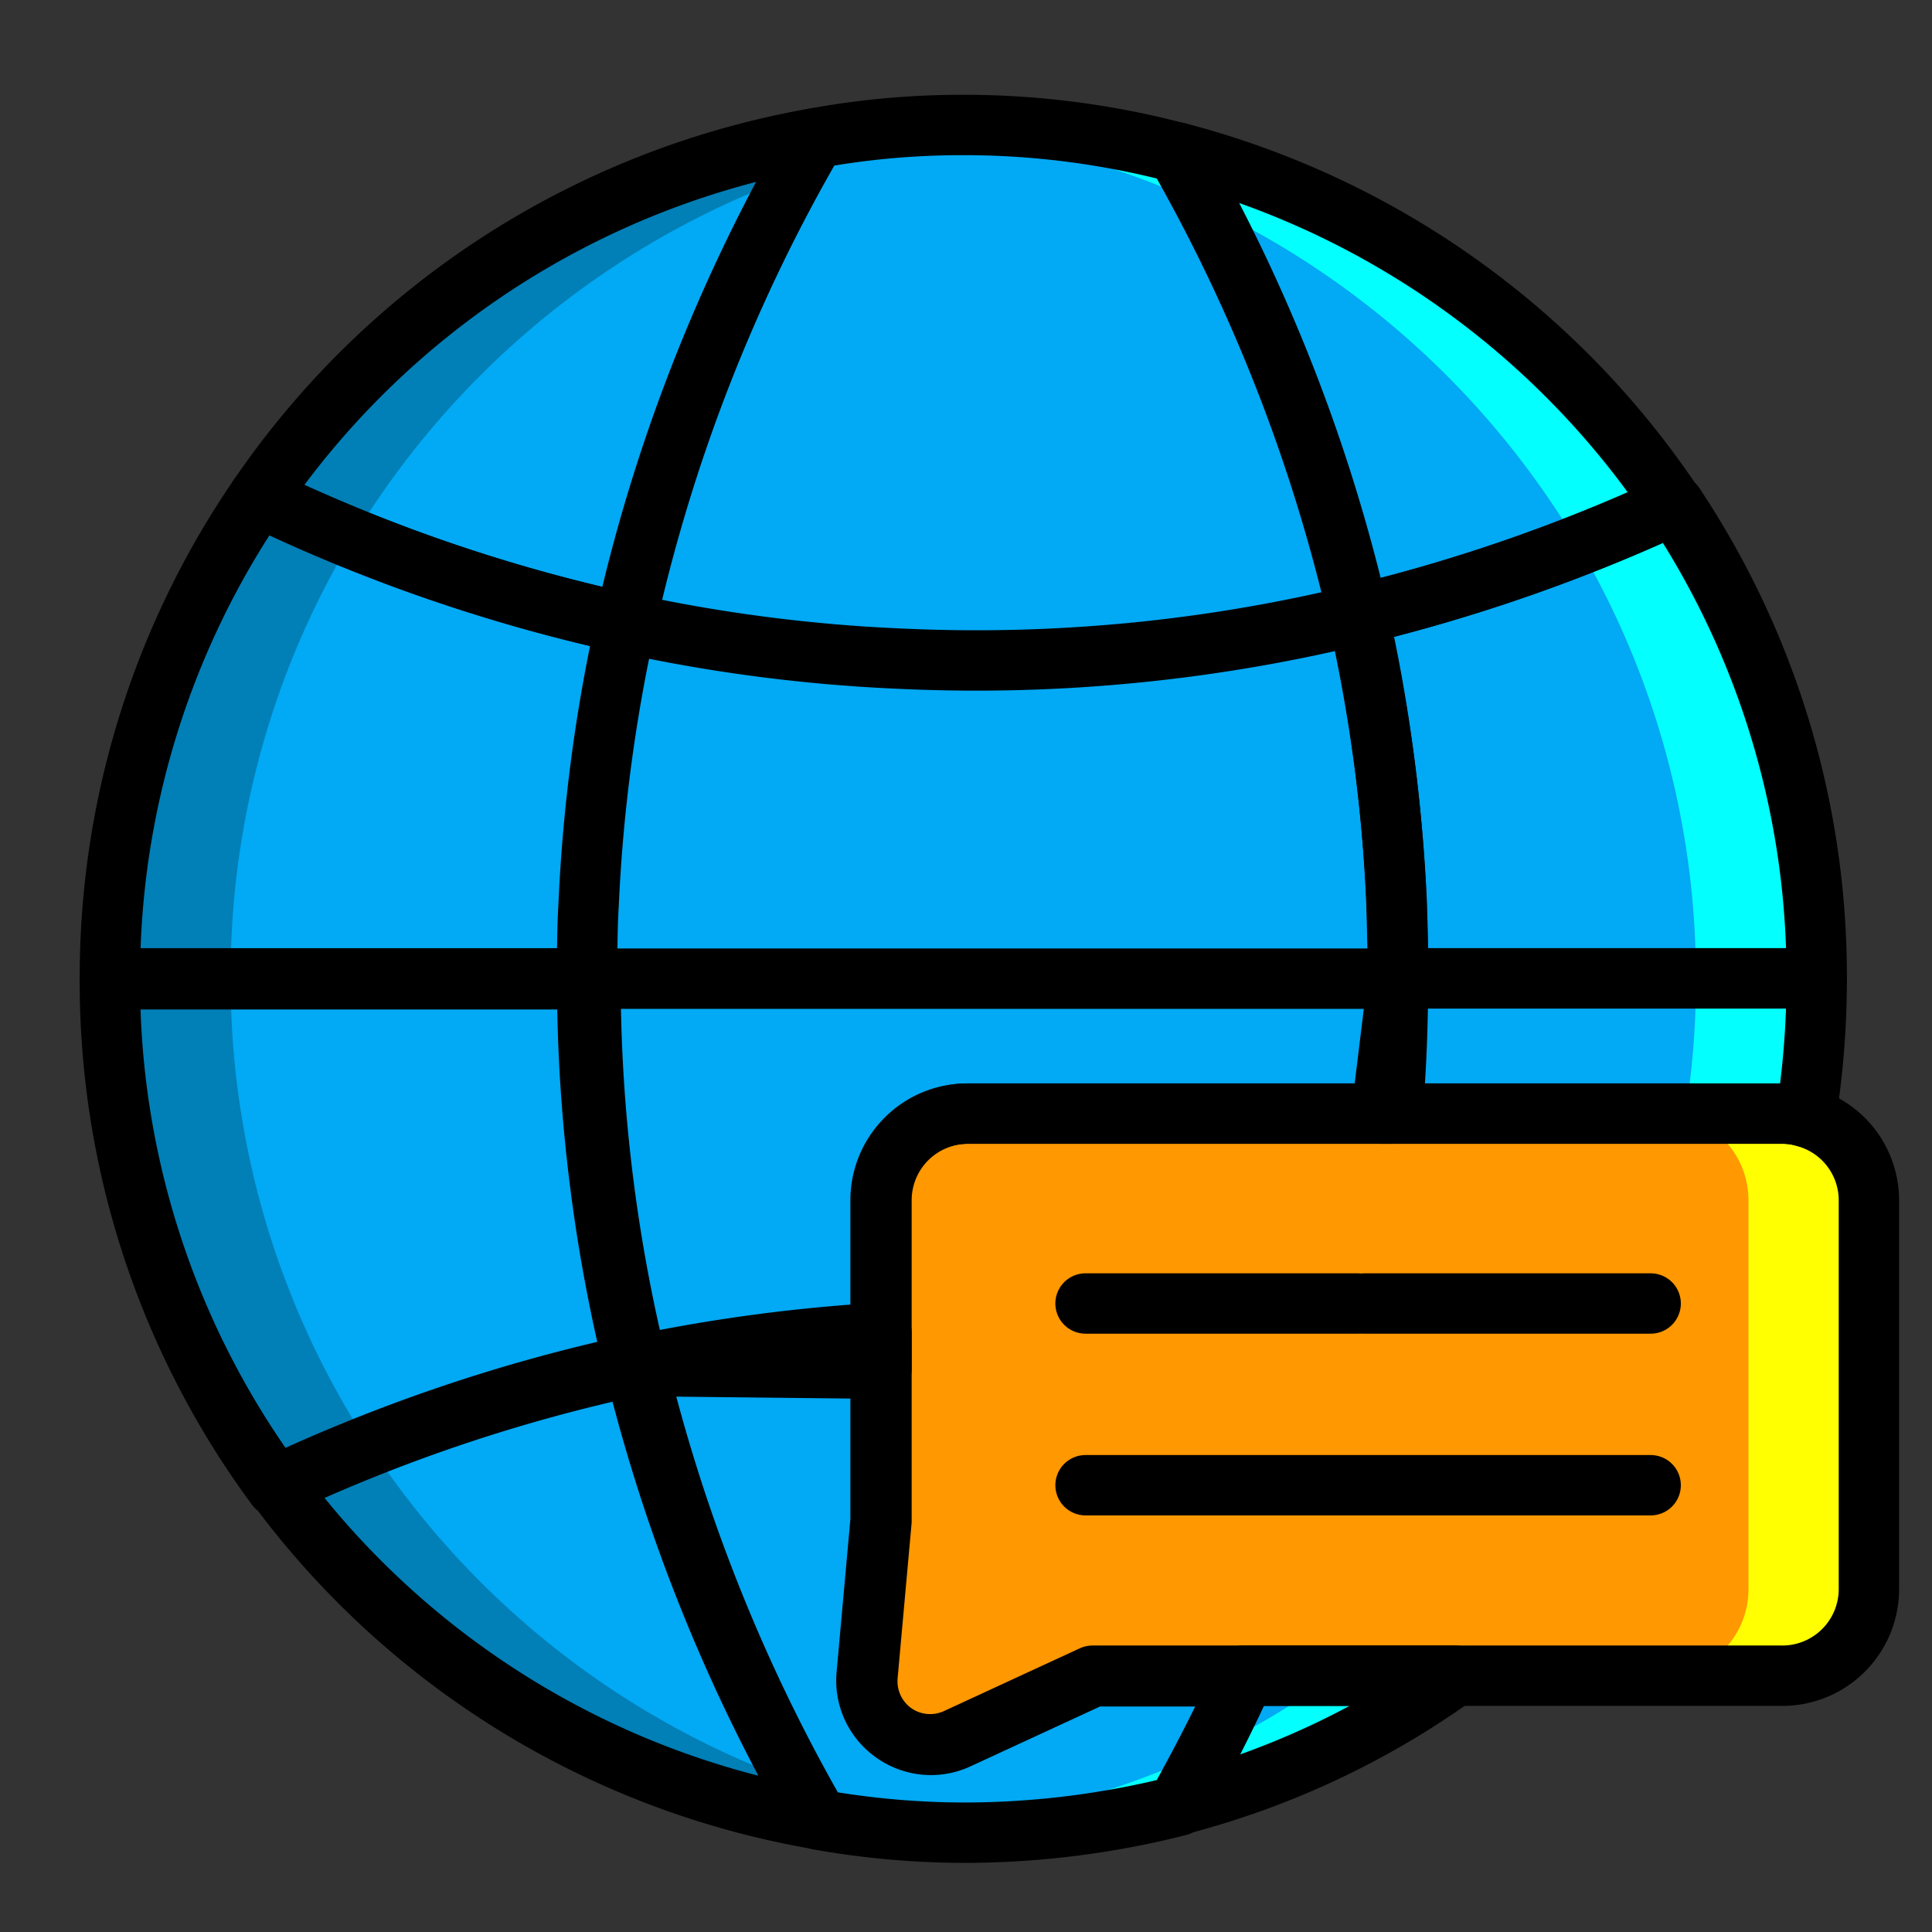 <svg xmlns="http://www.w3.org/2000/svg" viewBox="0 0 64 64"><rect x="0" y="0" width="64" height="64" fill="#333333" stroke="none"/><defs><style>.cls-1{isolation:isolate;}.cls-2{mix-blend-mode:overlay;}.cls-3{fill:#02a9f4;}.cls-4{fill:#ff9801;}.cls-5{fill:#bfbfbf;}.cls-6{fill:#017fb7;}.cls-7{fill:#fff;}.cls-8{fill:#04ffff;}.cls-9{fill:#ffff02;}.cls-10{fill:#02feff;}.cls-11{fill:none;stroke:#000;stroke-linecap:round;stroke-linejoin:round;stroke-width:2px;}</style></defs><title>Icon Color</title><g class="cls-1"><g id="COLOR" class="cls-2"><path class="cls-3" d="M27,4.58a56.14,56.14,0,0,0-6.3,16.06A55.19,55.19,0,0,1,8.57,16.46,28.21,28.21,0,0,1,27,4.58"/><path class="cls-3" d="M21,45.25a55.57,55.57,0,0,0-11.85,4A28.12,28.12,0,0,1,3.64,32.42H19.45A53.8,53.8,0,0,0,21,45.25"/><path class="cls-3" d="M60.18,32.42H46.31c0-.82,0-1.64-.05-2.48A54.07,54.07,0,0,0,45,20.36a56.22,56.22,0,0,0,10.46-3.64,28.17,28.17,0,0,1,4.75,15.7"/><path class="cls-3" d="M55.43,16.72A56.22,56.22,0,0,1,45,20.36,56.32,56.32,0,0,0,39,5.05,28.33,28.33,0,0,1,55.43,16.72"/><path class="cls-3" d="M48.2,55.51A27.39,27.39,0,0,1,39,59.79c.72-1.28,1.47-2.71,2.18-4.28h7"/><path class="cls-3" d="M27.06,60.26A28.23,28.23,0,0,1,9.16,49.2a55.57,55.57,0,0,1,11.85-4,57,57,0,0,0,6,15"/><path class="cls-3" d="M60.18,32.42A28.88,28.88,0,0,1,59.82,37a2.58,2.58,0,0,0-.78-.11h-27a2.87,2.87,0,0,0-2.88,2.87V50.39l0,0-.46,5.1a2.11,2.11,0,0,0,3,2.11l4.48-2.07h5c-.71,1.57-1.46,3-2.18,4.28a28.42,28.42,0,0,1-7.07.9,27.69,27.69,0,0,1-4.85-.43,57,57,0,0,1-6-15,53.8,53.8,0,0,1-1.56-12.83H3.64a28.15,28.15,0,0,1,4.93-16,55.19,55.19,0,0,0,12.16,4.18A56.14,56.14,0,0,1,27,4.58a27.09,27.09,0,0,1,4.88-.44,28.2,28.2,0,0,1,7.1.91,56.32,56.32,0,0,1,6,15.31,54.07,54.07,0,0,1,1.29,9.58c0,.84.05,1.66.05,2.48H60.18"/><path class="cls-3" d="M19.45,32.42c0-.82,0-1.64.05-2.48a54.16,54.16,0,0,1,1.23-9.3"/><path class="cls-3" d="M46.31,32.42c0,1.52-.06,3-.18,4.47h-.37Z"/><path class="cls-3" d="M20.73,20.64a53.13,53.13,0,0,0,9.11,1.18A53.51,53.51,0,0,0,45,20.36"/><path class="cls-3" d="M29.2,44.15v1.19L21,45.25A55.11,55.11,0,0,1,29.2,44.15Z"/><path class="cls-4" d="M61.91,39.76V52.64A2.86,2.86,0,0,1,59,55.51H36.19l-4.48,2.07a2.11,2.11,0,0,1-3-2.11l.46-5.1,0,0V39.76a2.87,2.87,0,0,1,2.88-2.87H59a2.58,2.58,0,0,1,.78.11,2.86,2.86,0,0,1,2.09,2.76"/><path class="cls-5" d="M31.91,4.14A27.09,27.09,0,0,0,27,4.58,28.24,28.24,0,0,0,3.64,32.42h0a28.15,28.15,0,0,1,4.93-16h0A28.21,28.21,0,0,1,27,4.58h0a27.14,27.14,0,0,1,4.71-.44h.17"/><path class="cls-6" d="M27,4.58A28.21,28.21,0,0,0,8.57,16.46c1,.47,2,.94,3.11,1.38.28-.47.58-.93.89-1.38A28.35,28.35,0,0,1,26.33,5.82c.23-.43.47-.84.7-1.24"/><path class="cls-6" d="M7.64,32.42h-4A28.12,28.12,0,0,0,9.16,49.2h0c1-.45,2-.89,3.08-1.31a28.16,28.16,0,0,1-4.6-15.47"/><path class="cls-6" d="M12.24,47.89c-1.08.42-2.11.86-3.08,1.31a28.23,28.23,0,0,0,17.9,11.06c-.23-.39-.46-.81-.69-1.23A28.29,28.29,0,0,1,13.16,49.2c-.32-.43-.63-.87-.92-1.31"/><path class="cls-6" d="M26.37,59c.23.42.46.84.69,1.23h0a27.69,27.69,0,0,0,4.85.43h0c-.64,0-1.28,0-1.91-.09.65,0,1.29-.11,1.92-.2l-.86-.14A27.4,27.4,0,0,1,26.37,59M8.57,16.46a28.15,28.15,0,0,0-4.93,16h4a28.08,28.08,0,0,1,4-14.58c-1.09-.44-2.13-.91-3.11-1.38h0M31.74,4.14A27.14,27.14,0,0,0,27,4.58h0c-.23.4-.47.81-.7,1.24A27.29,27.29,0,0,1,31,4.58q.45-.09.9-.15c-.63-.09-1.28-.16-1.93-.2.58,0,1.16-.08,1.74-.09"/><path class="cls-7" d="M31.91,4.14h.31A28.21,28.21,0,0,1,39,5.05h0A28.33,28.33,0,0,1,55.43,16.72c-1,.46-2,.91-3.15,1.34h0c1.1-.43,2.15-.88,3.15-1.34a28.17,28.17,0,0,1,4.75,15.7h0A28.29,28.29,0,0,0,31.91,4.14"/><path class="cls-8" d="M55.43,16.72c-1,.46-2,.91-3.15,1.34a28.2,28.2,0,0,1,3.9,14.36h4a28.17,28.17,0,0,0-4.75-15.7"/><path class="cls-8" d="M39,5.05c.33.57.66,1.17,1,1.8a28.42,28.42,0,0,1,11.44,9.87c.3.44.58.89.85,1.34,1.1-.43,2.15-.88,3.15-1.34A28.33,28.33,0,0,0,39,5.05"/><path class="cls-8" d="M60.18,32.42h-4a27.51,27.51,0,0,1-.35,4.47H59a2.58,2.58,0,0,1,.78.11h0a28.88,28.88,0,0,0,.36-4.58m-28-28.28c.6,0,1.19,0,1.78.09-.69,0-1.38.11-2.07.2A25.83,25.83,0,0,1,35,5.05a27.35,27.35,0,0,1,5,1.8c-.32-.63-.65-1.23-1-1.8h0a28.21,28.21,0,0,0-6.79-.91"/><path class="cls-9" d="M59,36.89H55.83V37a2.86,2.86,0,0,1,2.09,2.76V52.64A2.86,2.86,0,0,1,55,55.51h4a2.86,2.86,0,0,0,2.87-2.87V39.76A2.86,2.86,0,0,0,59.82,37h0a2.58,2.58,0,0,0-.78-.11"/><path class="cls-5" d="M31.91,4.14h0"/><path class="cls-10" d="M31.91,4.14h-.17c-.58,0-1.16.05-1.74.09.65,0,1.3.11,1.93.2.69-.09,1.38-.16,2.07-.2-.59-.05-1.18-.08-1.78-.09h-.31"/><path class="cls-8" d="M48.2,55.51h-4A27.85,27.85,0,0,1,40,58c-.33.62-.65,1.22-1,1.78a27.39,27.39,0,0,0,9.22-4.28"/><path class="cls-8" d="M40,58a28.57,28.57,0,0,1-8,2.39c.69.09,1.38.16,2.08.2-.69,0-1.39.09-2.09.09a28.42,28.42,0,0,0,7.07-.9h0c.32-.56.64-1.16,1-1.78"/><path class="cls-10" d="M31.92,60.4c-.63.09-1.27.16-1.92.2.63,0,1.27.09,1.91.09h0c.7,0,1.4,0,2.09-.09-.7,0-1.39-.11-2.08-.2"/></g><g id="Line"><path class="cls-11" d="M27,4.58a56.14,56.14,0,0,0-6.3,16.06A55.19,55.19,0,0,1,8.57,16.46,28.21,28.21,0,0,1,27,4.58Z"/><path class="cls-11" d="M21,45.25a55.57,55.57,0,0,0-11.85,4A28.13,28.13,0,0,1,3.64,32.41H19.45A53.89,53.89,0,0,0,21,45.25Z"/><path class="cls-11" d="M60.18,32.41H46.31c0-.81,0-1.63-.05-2.47A54.07,54.07,0,0,0,45,20.36a56.22,56.22,0,0,0,10.46-3.64A28.16,28.16,0,0,1,60.18,32.41Z"/><path class="cls-11" d="M55.43,16.72A56.22,56.22,0,0,1,45,20.36,56.32,56.32,0,0,0,39,5.05,28.33,28.33,0,0,1,55.43,16.72Z"/><path class="cls-11" d="M48.2,55.51A27.6,27.6,0,0,1,39,59.8c.72-1.29,1.47-2.72,2.18-4.29Z"/><path class="cls-11" d="M27.06,60.26A28.23,28.23,0,0,1,9.16,49.2a55.57,55.57,0,0,1,11.85-4A57,57,0,0,0,27.06,60.26Z"/><path class="cls-11" d="M60.18,32.41A28.92,28.92,0,0,1,59.82,37a2.6,2.6,0,0,0-.79-.11H32.08a2.87,2.87,0,0,0-2.88,2.87V50.39l0,0-.46,5.1a2.11,2.11,0,0,0,3,2.11l4.48-2.07h5c-.71,1.57-1.46,3-2.18,4.29a28.89,28.89,0,0,1-7.07.89,27.69,27.69,0,0,1-4.85-.43,57,57,0,0,1-6-15,53.89,53.89,0,0,1-1.56-12.84H3.64A28.14,28.14,0,0,1,8.57,16.46a55.19,55.19,0,0,0,12.16,4.18A56.14,56.14,0,0,1,27,4.58a27.09,27.09,0,0,1,4.88-.44,27.75,27.75,0,0,1,7.1.91,56.32,56.32,0,0,1,6,15.31,54.07,54.07,0,0,1,1.29,9.58c0,.84.05,1.66.05,2.47Z"/><path class="cls-11" d="M19.45,32.42c0-.82,0-1.64.05-2.48a54.16,54.16,0,0,1,1.23-9.3"/><path class="cls-11" d="M46.31,32.41c0,1.53-.06,3-.18,4.48h-.37Z"/><path class="cls-11" d="M20.73,20.64a53.13,53.13,0,0,0,9.11,1.18A53.51,53.51,0,0,0,45,20.36"/><path class="cls-11" d="M29.2,44.15v1.19L21,45.25A55.11,55.11,0,0,1,29.2,44.15Z"/><line class="cls-11" x1="46.31" y1="32.42" x2="19.45" y2="32.42"/><path class="cls-11" d="M61.91,39.76V52.64A2.87,2.87,0,0,1,59,55.51H36.19l-4.48,2.07a2.11,2.11,0,0,1-3-2.11l.46-5.1,0,0V39.76a2.87,2.87,0,0,1,2.88-2.87H59a2.6,2.6,0,0,1,.79.11A2.86,2.86,0,0,1,61.91,39.76Z"/><line class="cls-11" x1="54.68" y1="43.18" x2="45.21" y2="43.18"/><line class="cls-11" x1="44.98" y1="43.18" x2="35.96" y2="43.18"/><line class="cls-11" x1="54.68" y1="49.2" x2="35.96" y2="49.2"/></g></g></svg>